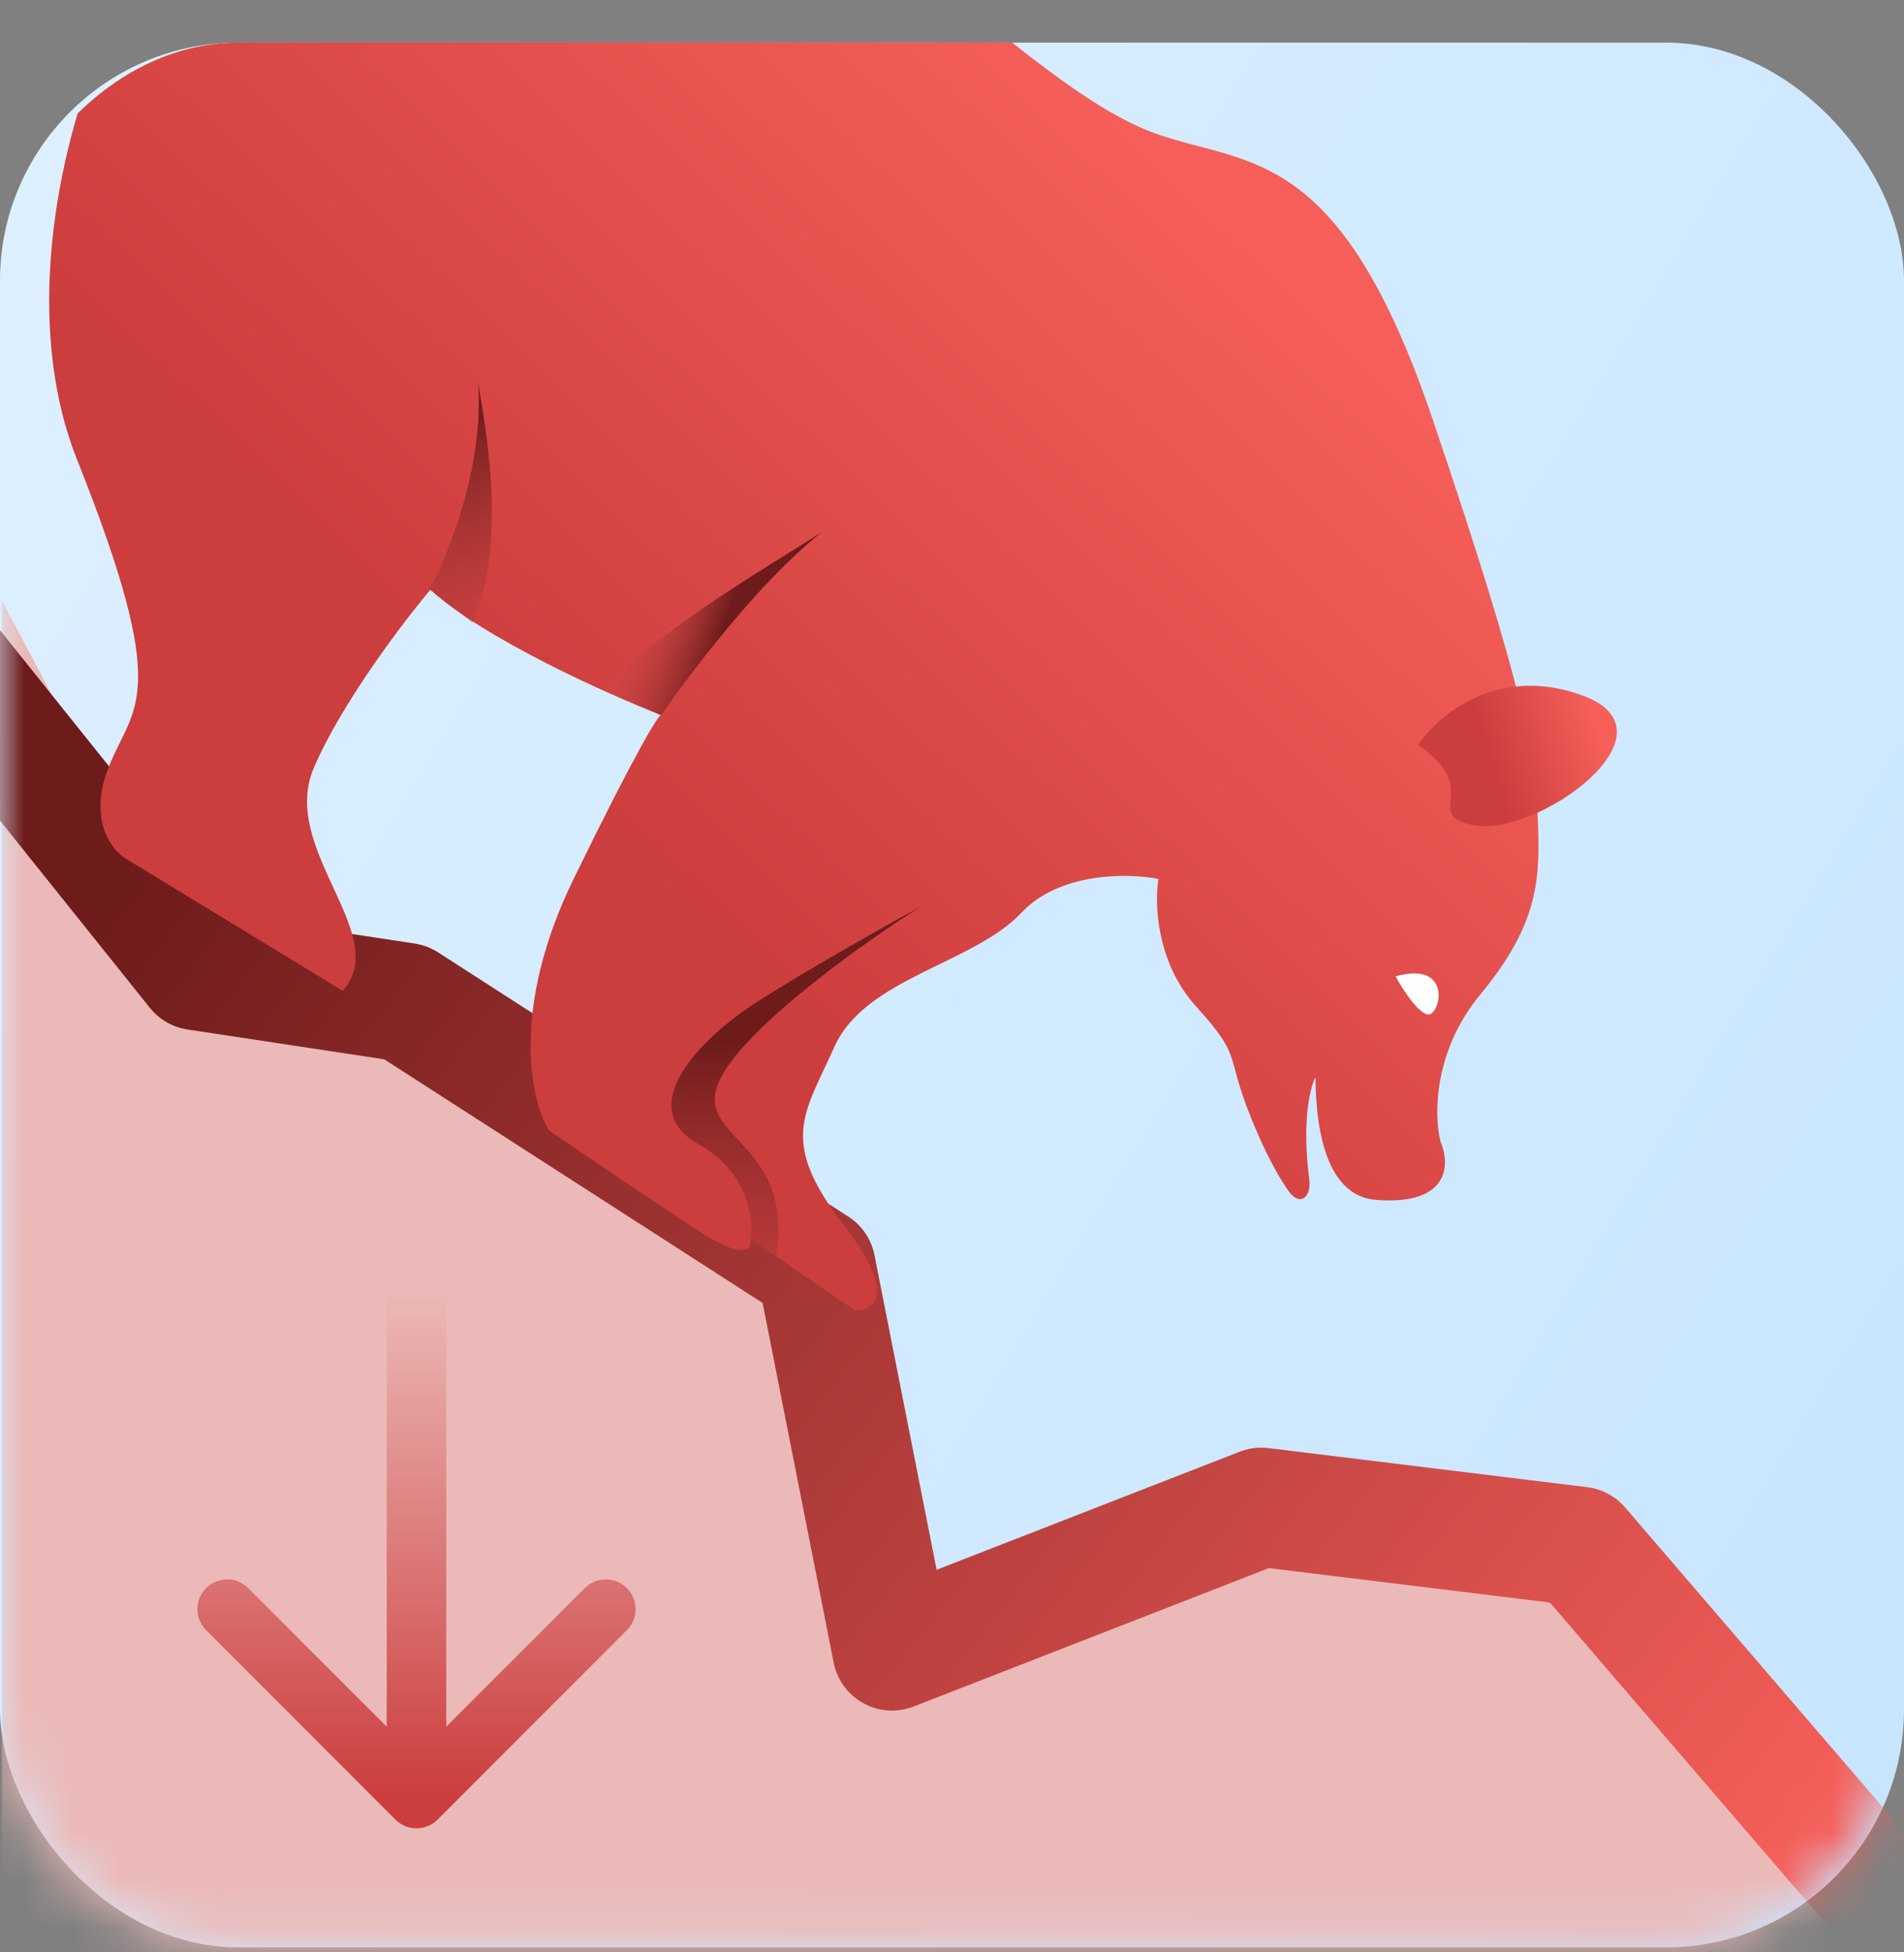<svg width="40" height="41" viewBox="0 0 40 41" fill="none" xmlns="http://www.w3.org/2000/svg">
<rect x="0" y="0" width="40" height="41" fill="#808080" stroke="none"/>
<rect y="0.895" width="40" height="40" rx="5" fill="url(#paint0_linear_110_4129)"/>
<mask id="mask0_110_4129" style="mask-type:alpha" maskUnits="userSpaceOnUse" x="0" y="0" width="40" height="41">
<rect width="40" height="40" rx="5" transform="matrix(-1 0 0 1 40 0.895)" fill="url(#paint1_linear_110_4129)"/>
</mask>
<g mask="url(#mask0_110_4129)">
<path d="M27.232 31.488L19.067 34.256L16.822 26.599L8.148 21.319L4.124 20.302L0.042 12.619V41.365H39.643L37.501 38.631L33.274 33.04L27.232 31.488Z" fill="#EBB9B7"/>
<path d="M-1.934 12.818L4.124 20.383L8.525 21.05L17.145 26.599L18.74 34.672L26.497 31.651L33.193 32.471L39.565 39.882" stroke="url(#paint2_linear_110_4129)" stroke-width="2.5" stroke-linecap="round" stroke-linejoin="round"/>
</g>
<g clip-path="url(#clip0_110_4129)">
<path d="M15.906 -3.627C12.979 -6.046 8.865 -5.22 7.174 -4.505C3.151 -3.769 -0.401 4.587 1.616 9.645C3.633 14.703 2.804 14.78 2.278 16.122C1.856 17.196 2.33 17.833 2.62 18.017L7.199 20.807C8.252 19.637 5.857 17.833 6.594 16.122C7.183 14.754 8.471 13.061 9.042 12.385C10.179 13.417 12.745 14.569 13.886 15.016C13.831 15.022 13.388 15.717 12.051 18.457C10.715 21.196 11.15 23.121 11.534 23.741C12.163 24.169 13.667 25.189 14.657 25.839C15.646 26.488 15.81 26.226 15.768 26.014L17.961 27.517C18.355 27.531 18.863 27.199 17.747 25.756C16.351 23.953 16.888 23.416 17.532 21.978C18.176 20.539 20.452 20.239 21.461 19.165C22.268 18.307 23.715 18.335 24.337 18.457C24.252 18.965 24.29 20.213 25.132 21.14C26.184 22.3 25.669 22.085 26.42 23.803C26.665 24.363 26.887 24.752 27.074 25.016C27.304 25.341 27.556 25.154 27.505 24.759C27.351 23.57 27.514 22.855 27.636 22.622C27.644 23.899 27.934 25.123 28.91 25.198C30.473 25.318 30.463 24.432 30.263 23.974C30.127 23.445 30.104 22.085 31.1 20.883C32.345 19.38 32.356 18.436 32.306 17.181C32.256 15.926 32.051 14.568 30.1 8.812C28.149 3.056 26.247 3.495 24.296 2.812C22.345 2.129 19.564 -0.602 15.906 -3.627Z" fill="url(#paint3_linear_110_4129)"/>
<path d="M33.264 14.612C31.594 13.986 30.316 14.88 29.794 15.644C31.166 16.598 29.874 17.092 30.93 17.324C32.249 17.614 35.352 15.395 33.264 14.612Z" fill="url(#paint4_linear_110_4129)"/>
<path d="M14.683 24.034C15.784 24.654 15.854 25.701 15.752 26.148L16.306 26.383C16.7 23.811 14.363 23.948 15.199 22.534C15.868 21.404 18.247 19.728 19.354 19.031C18.62 19.433 16.905 20.396 15.912 21.035C14.67 21.834 13.306 23.26 14.683 24.034Z" fill="url(#paint5_linear_110_4129)"/>
<path d="M17.277 11.164C15.911 12.248 14.485 14.167 13.887 15.02L12.651 14.477C13.952 13.133 16.401 11.742 17.277 11.164Z" fill="url(#paint6_linear_110_4129)"/>
<path d="M10.046 8.046C10.167 9.802 9.416 11.659 9.023 12.378L9.928 13.077C10.678 11.369 10.182 8.889 10.046 8.046Z" fill="url(#paint7_linear_110_4129)"/>
<path d="M29.319 20.504C29.462 20.766 29.799 21.292 30.005 21.304C30.262 21.318 30.526 20.168 29.319 20.504Z" fill="white"/>
</g>
<path d="M9.192 38.212C8.948 38.456 8.552 38.456 8.308 38.212L4.331 34.234C4.087 33.99 4.087 33.594 4.331 33.35C4.575 33.106 4.97 33.106 5.214 33.35L8.75 36.886L12.286 33.35C12.53 33.106 12.925 33.106 13.169 33.35C13.414 33.594 13.414 33.99 13.169 34.234L9.192 38.212ZM9.375 27.145V37.77H8.125V27.145H9.375Z" fill="url(#paint8_linear_110_4129)"/>
<defs>
<linearGradient id="paint0_linear_110_4129" x1="40" y1="40.895" x2="-6.998" y2="12.463" gradientUnits="userSpaceOnUse">
<stop stop-color="#C7E5FF"/>
<stop offset="1" stop-color="#DEF0FF"/>
</linearGradient>
<linearGradient id="paint1_linear_110_4129" x1="20" y1="0" x2="20" y2="40" gradientUnits="userSpaceOnUse">
<stop stop-color="#F0F7FF"/>
<stop offset="1" stop-color="#E3F0FF"/>
</linearGradient>
<linearGradient id="paint2_linear_110_4129" x1="37.501" y1="39.395" x2="5.43" y2="14.159" gradientUnits="userSpaceOnUse">
<stop stop-color="#F55E59"/>
<stop offset="1" stop-color="#6D1B1B"/>
</linearGradient>
<linearGradient id="paint3_linear_110_4129" x1="26.784" y1="5.642" x2="13.923" y2="18.915" gradientUnits="userSpaceOnUse">
<stop stop-color="#F55E59"/>
<stop offset="1" stop-color="#CC3D3D"/>
</linearGradient>
<linearGradient id="paint4_linear_110_4129" x1="33.676" y1="15.744" x2="31.435" y2="16.46" gradientUnits="userSpaceOnUse">
<stop stop-color="#F55E59"/>
<stop offset="1" stop-color="#CC3D3D"/>
</linearGradient>
<linearGradient id="paint5_linear_110_4129" x1="17.223" y1="32.22" x2="17.094" y2="21.787" gradientUnits="userSpaceOnUse">
<stop stop-color="#EF5955" stop-opacity="0"/>
<stop offset="1" stop-color="#6D1B1B"/>
</linearGradient>
<linearGradient id="paint6_linear_110_4129" x1="12.352" y1="14.193" x2="14.55" y2="14.989" gradientUnits="userSpaceOnUse">
<stop stop-color="#EF5955" stop-opacity="0"/>
<stop offset="1" stop-color="#6D1B1B"/>
</linearGradient>
<linearGradient id="paint7_linear_110_4129" x1="11.993" y1="16.157" x2="10.033" y2="8.472" gradientUnits="userSpaceOnUse">
<stop stop-color="#EF5955" stop-opacity="0"/>
<stop offset="1" stop-color="#6D1B1B"/>
</linearGradient>
<linearGradient id="paint8_linear_110_4129" x1="9.25" y1="37.77" x2="9.25" y2="27.145" gradientUnits="userSpaceOnUse">
<stop stop-color="#CC3D3D"/>
<stop offset="1" stop-color="#EBB9B7"/>
</linearGradient>
<clipPath id="clip0_110_4129">
<rect width="35" height="28.75" rx="5" transform="matrix(-1 0 0 1 35 0.895)" fill="white"/>
</clipPath>
</defs>
</svg>
